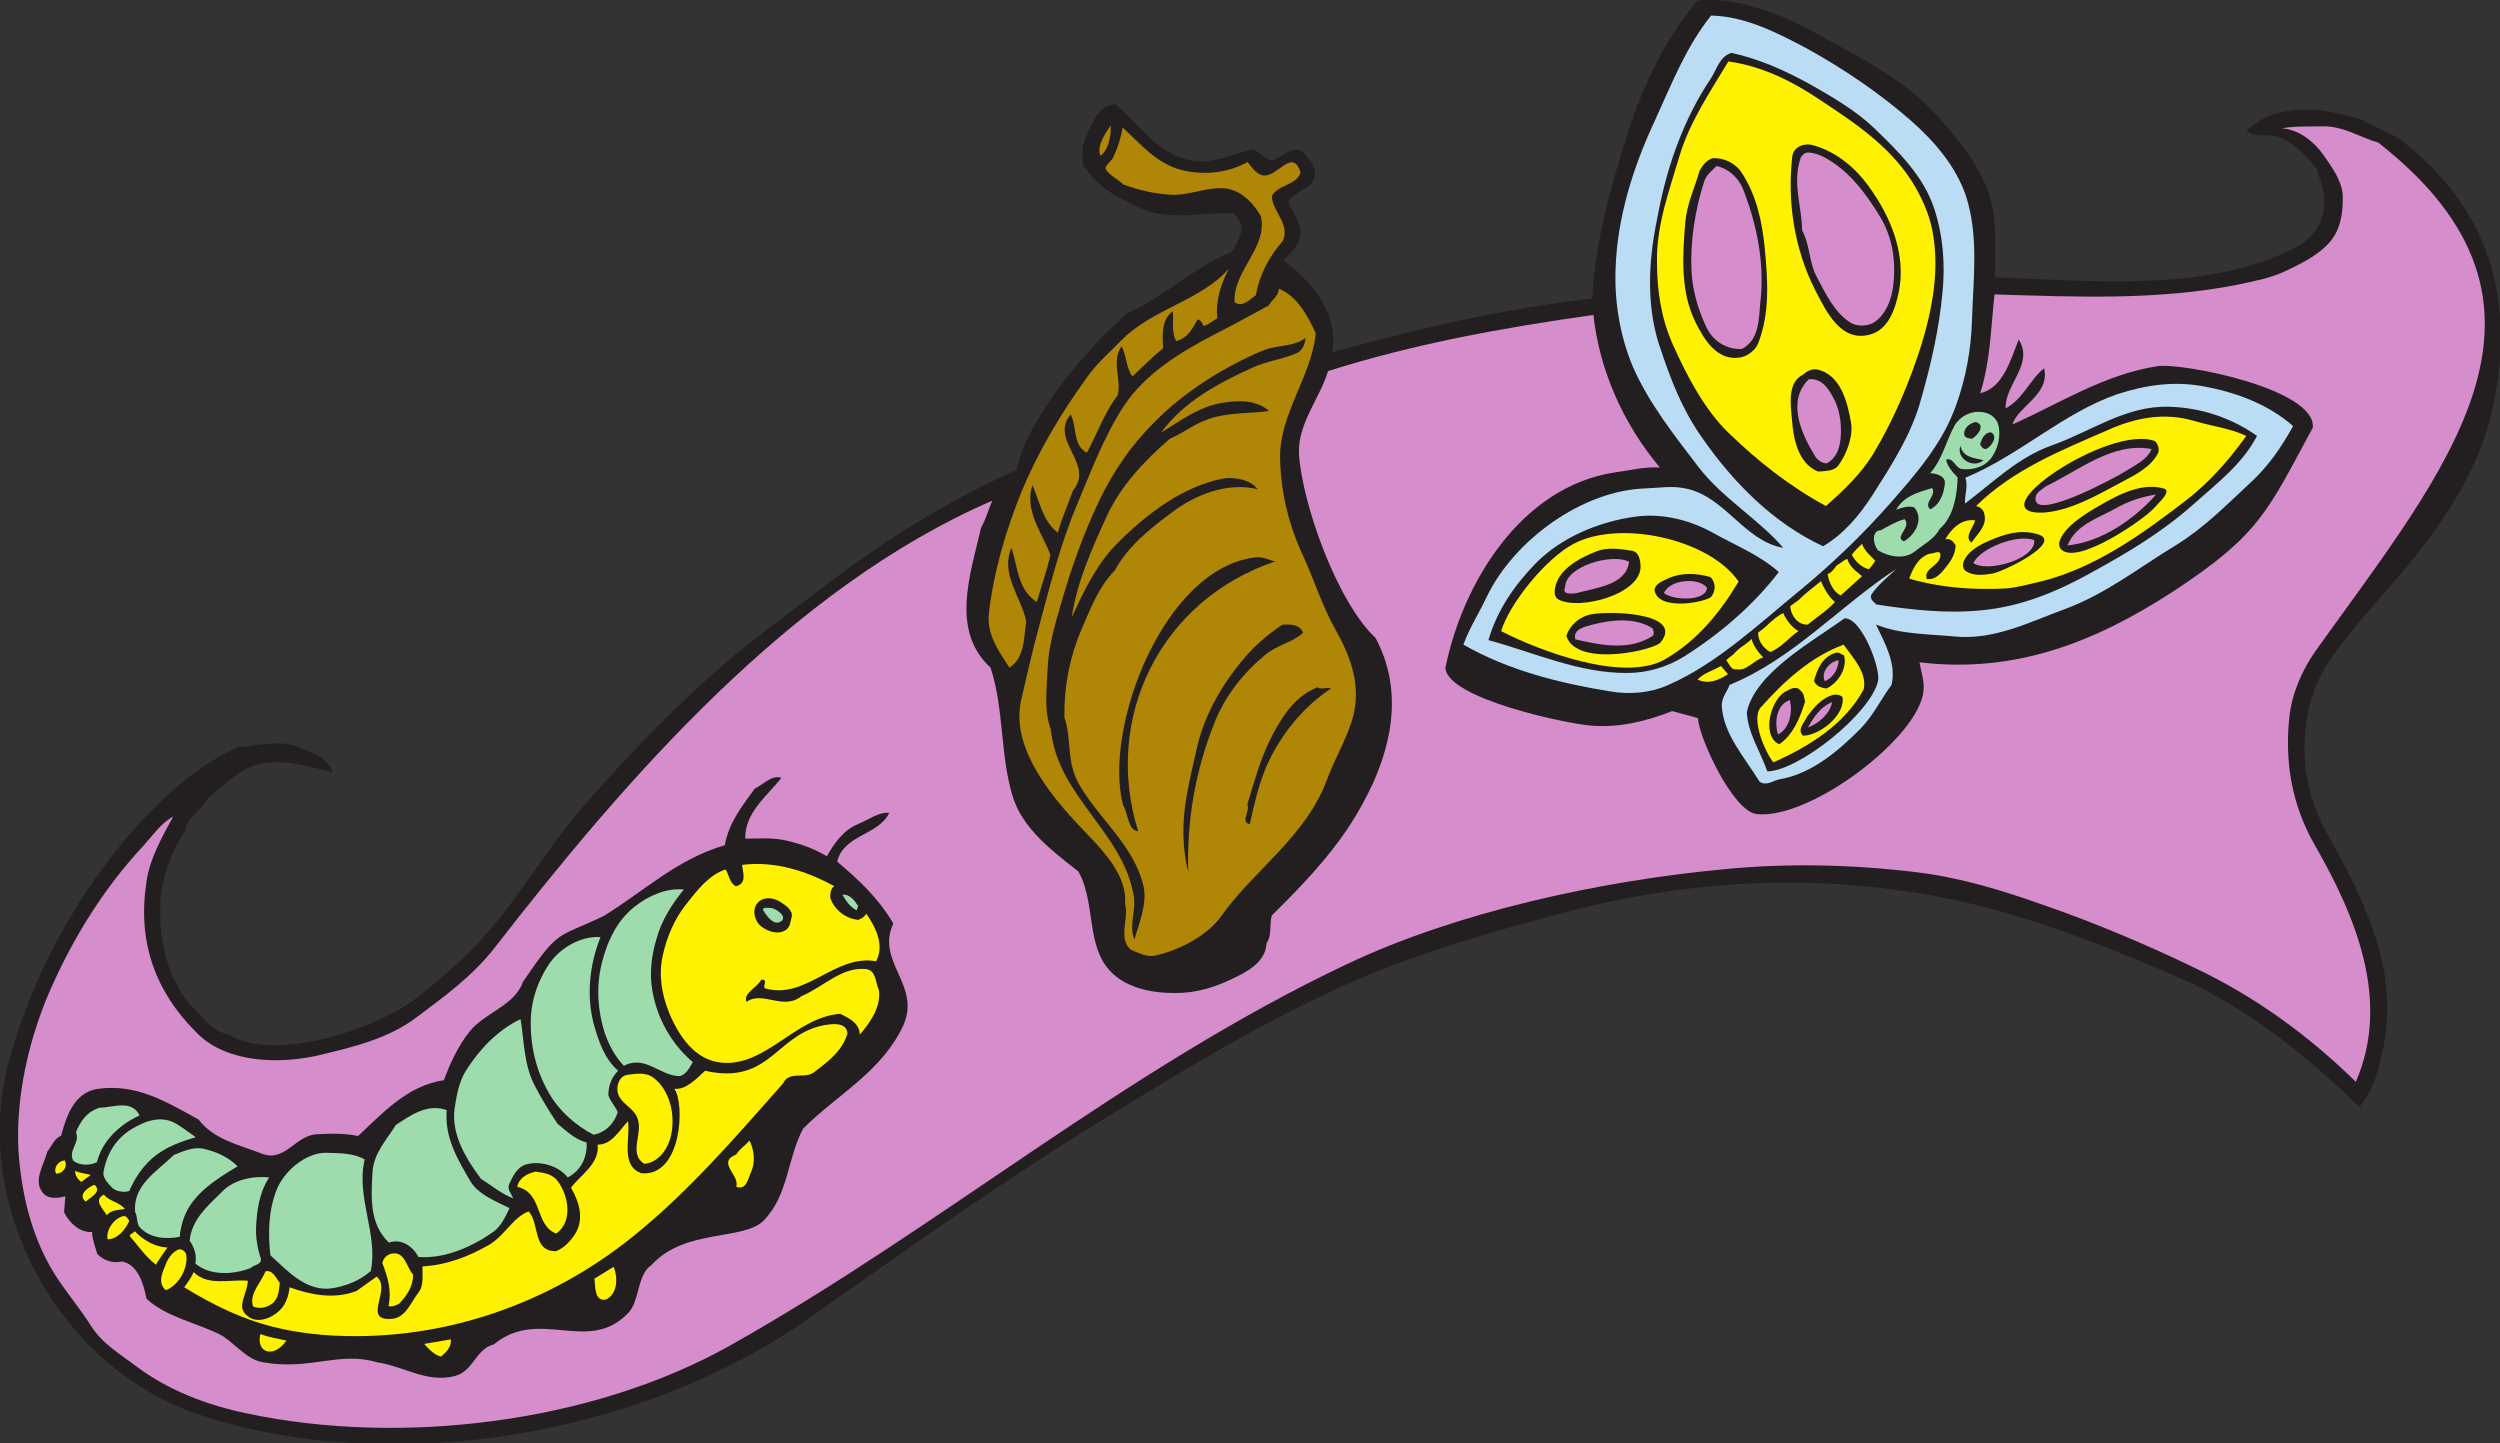 <?xml version="1.0" encoding="UTF-8" standalone="no"?>
<svg
   xmlns:dc="http://purl.org/dc/elements/1.1/"
   xmlns:cc="http://creativecommons.org/ns#"
   xmlns:rdf="http://www.w3.org/1999/02/22-rdf-syntax-ns#"
   xmlns:svg="http://www.w3.org/2000/svg"
   xmlns="http://www.w3.org/2000/svg"
   viewBox="0 0 585.053 337.747"
   height="337.747"
   width="585.053"
   xml:space="preserve"
   id="svg2"
   version="1.1"><rect x="0" y="0" width="585.053" height="337.747" fill="#333333" stroke="none"/><defs
     id="defs6" /><g
     transform="matrix(1.333,0,0,-1.333,0,337.747)"
     id="g10"><g
       transform="scale(0.1)"
       id="g12"><path
         id="path14"
         style="fill:#231f20;fill-opacity:1;fill-rule:evenodd;stroke:none"
         d="m 14.609,666.867 c 39.602,150.469 121.68,300.957 225.364,416.153 50.398,56.15 107.996,107.28 177.84,138.96 34.562,2.15 71.281,13.68 104.398,0.73 23.762,-9.38 53.277,-18.01 61.922,-44.65 -38.16,8.63 -84.961,24.47 -128.883,14.39 -35.277,-7.91 -61.195,-36.72 -88.562,-58.32 -11.516,-20.88 -36,-33.1 -41.754,-58.32 -23.762,-38.14 -41.043,-81.345 -43.204,-125.994 -3.601,-64.804 12.239,-140.39 60.481,-188.632 18,-17.286 32.398,-38.887 58.32,-43.204 81.36,-50.41 257.762,8.633 328.321,61.915 38.16,29.531 74.878,61.21 108,95.761 69.836,73.438 118.796,162.714 184.318,239.044 70.56,81.37 144.72,158.4 223.92,230.4 64.8,58.32 133.2,106.56 204.48,161.28 103.68,79.19 214.56,148.32 334.8,202.32 8.64,36 23.76,66.96 42.48,96.48 41.04,66.23 92.88,125.27 151.2,177.84 65.52,29.52 123.84,84.96 183.6,108 7.92,8.64 10.8,20.16 15.84,30.23 7.2,13.69 -1.44,28.81 -12.24,38.17 -51.84,2.16 -110.88,-14.4 -162.72,8.64 -36,16.56 -72,33.84 -95.76,69.12 -10.8,6.48 -4.32,20.88 -6.48,31.68 1.44,20.16 12.24,38.16 21.6,56.16 6.48,12.96 20.88,26.64 37.44,25.19 38.88,-34.55 75.6,-89.27 133.92,-98.63 36.72,-5.76 69.12,10.8 102.96,19.44 15.12,-1.45 23.76,-18 38.17,-18.73 16.55,5.77 30.95,24.49 50.39,16.57 11.52,-10.8 24.48,-24.48 23.77,-40.32 0,-27.36 -36.01,-28.8 -46.81,-48.24 7.92,-20.16 24.48,-38.89 20.88,-61.2 -2.88,-18.72 -17.28,-29.53 -29.51,-42.48 46.07,-32.4 98.63,-93.6 85.67,-161.28 149.77,41.75 300.96,76.32 456.48,94.32 5.76,106.55 35.28,207.36 68.4,308.16 25.92,77.04 64.8,154.07 116.64,215.28 20.16,1.44 42.48,0.72 62.64,-2.88 49.68,-8.64 97.2,-28.81 141.12,-52.56 76.32,-42.48 156.24,-80.64 216,-146.16 46.8,-51.84 93.6,-109.45 100.8,-180 3.6,-33.84 1.45,-69.12 1.45,-104.41 164.87,-6.47 383.03,-28.07 533.51,55.45 29.52,16.56 46.8,48.24 44.64,84.24 -0.72,17.28 -8.64,32.4 -12.24,48.96 -18,23.76 -36.71,43.2 -62.64,55.44 -21.59,10.07 -42.47,-1.44 -61.92,12.96 55.44,51.84 132.48,40.32 201.6,20.16 23.04,-15.12 52.56,-22.32 74.88,-40.32 128.89,-102.24 183.6,-233.28 167.76,-396 -5.04,-48.24 -15.84,-97.2 -33.12,-141.84 -25.92,-66.24 -63.36,-122.41 -105.12,-177.12 -50.4,-65.52 -109.44,-122.4 -156.95,-190.8 -33.85,-47.52 -47.53,-104.4 -46.81,-162.72 0,-55.45 17.29,-106.56 46.08,-156.95 31.68,-56.17 61.21,-115.218 79.92,-174.964 7.92,-25.918 14.4,-51.137 16.56,-77.773 5.76,-46.075 1.44,-95.762 -11.52,-143.282 -6.48,-25.918 -17.99,-51.836 -34.55,-71.992 -94.33,90.723 -199.45,176.406 -321.85,228.965 -140.4,60.469 -282.24,115.918 -431.28,142.559 -111.61,19.433 -225.36,26.636 -338.4,19.433 -99.35,-6.484 -197.28,-21.601 -292.31,-46.797 -138.25,-36 -277.21,-75.605 -406.81,-134.648 C 2210.61,735.988 2078.85,655.344 1947.09,574.699 1767.09,465.266 1595.01,342.863 1422.93,221.184 1130.61,13.82 689.25,-62.508 350.852,49.816 106.051,130.461 -51.633,414.133 14.609,666.867 v 0" /><path
         id="path16"
         style="fill:#fff200;fill-opacity:1;fill-rule:evenodd;stroke:none"
         d="m 111.813,496.223 1.441,0.722 c 7.195,-12.246 -4.324,-23.769 -14.402,-23.769 -5.762,7.929 2.16,21.601 12.961,23.047 v 0" /><path
         id="path18"
         style="fill:#9edcae;fill-opacity:1;fill-rule:evenodd;stroke:none"
         d="m 175.172,589.094 c 22.316,0 56.16,15.117 69.84,-13.672 -33.84,-15.117 -65.52,-43.926 -74.879,-82.09 -12.242,-5.762 -28.801,-6.465 -41.039,2.168 -10.801,17.285 12.238,32.402 4.312,50.391 7.203,18.73 19.446,36.718 41.766,43.203 v 0" /><path
         id="path20"
         style="fill:#fff200;fill-opacity:1;fill-rule:evenodd;stroke:none"
         d="m 131.973,478.215 c 9.359,-4.317 16.558,-4.317 27.359,-7.188 L 142.77,458.781 c -5.758,3.594 -11.52,12.246 -10.797,19.434 v 0" /><path
         id="path22"
         style="fill:#fff200;fill-opacity:1;fill-rule:evenodd;stroke:none"
         d="m 165.813,453.742 c 14.398,-12.246 -7.922,-22.324 -15.125,-29.531 -15.84,11.523 5.042,25.937 15.125,29.531 v 0" /><path
         id="path24"
         style="fill:#9edcae;fill-opacity:1;fill-rule:evenodd;stroke:none"
         d="m 231.332,551.652 c 23.762,14.414 51.836,24.493 77.762,9.375 12.238,-7.207 23.035,-15.839 34.558,-23.769 -26.64,-7.91 -54.004,-17.285 -77.043,-37.442 -18,-16.562 -30.238,-35.273 -39.597,-56.875 -9.36,-3.593 -25.199,-0.722 -31.68,7.207 -6.48,7.188 -15.121,15.84 -13.684,25.918 5.762,32.383 21.606,58.321 49.684,75.586 v 0" /><path
         id="path26"
         style="fill:#fff200;fill-opacity:1;fill-rule:evenodd;stroke:none"
         d="m 182.371,436.457 c 10.078,-12.246 27.359,-12.949 36.723,-25.195 -10.801,-2.168 -22.321,-0.723 -31.684,-10.801 -5.762,10.078 -24.48,26.641 -5.039,35.996 v 0" /><path
         id="path28"
         style="fill:#fff200;fill-opacity:1;fill-rule:evenodd;stroke:none"
         d="m 214.77,398.293 c 7.203,2.168 8.636,-2.871 12.242,-7.91 -6.481,-15.117 -20.879,-32.403 -38.16,-32.403 -2.879,16.563 10.078,35.274 25.918,40.313 v 0" /><path
         id="path30"
         style="fill:#9edcae;fill-opacity:1;fill-rule:evenodd;stroke:none"
         d="m 305.488,506.301 c 15.121,5.762 33.121,14.394 51.121,10.801 22.321,-5.039 43.2,-13.692 60.481,-30.957 -38.875,-23.047 -81.36,-50.411 -95.039,-92.891 -3.598,-10.078 -5.762,-20.879 -6.481,-30.957 -24.48,-4.317 -51.84,-2.871 -69.84,16.562 -6.484,6.485 -3.601,18.711 -8.64,27.364 -3.598,47.519 38.883,71.269 68.398,100.078 v 0" /><path
         id="path32"
         style="fill:#fff200;fill-opacity:1;fill-rule:evenodd;stroke:none"
         d="m 236.371,372.375 c 15.117,-15.84 36,-28.066 57.598,-28.789 -7.196,-10.078 -14.399,-20.176 -20.16,-30.254 -17.996,13.691 -31.68,33.848 -46.079,50.41 0.723,4.317 7.204,5.039 8.641,8.633 v 0" /><path
         id="path34"
         style="fill:#fff200;fill-opacity:1;fill-rule:evenodd;stroke:none"
         d="m 291.813,316.223 c 4.32,10.078 11.515,20.156 23.035,24.472 5.761,-0.722 11.523,-4.316 12.242,-10.8 2.883,-24.473 -14.399,-53.282 -36,-61.196 -15.84,13.676 -5.039,32.406 0.723,47.524 v 0" /><path
         id="path36"
         style="fill:#9edcae;fill-opacity:1;fill-rule:evenodd;stroke:none"
         d="m 389.008,440.773 c 20.887,22.325 55.441,28.809 83.519,25.918 -17.277,-26.64 -21.593,-56.875 -23.035,-88.554 -0.722,-17.285 2.883,-37.442 8.637,-54.727 0.723,-10.801 -13.68,-10.078 -17.996,-15.84 -30.238,-11.504 -70.563,-14.394 -97.203,7.93 2.883,15.117 -2.16,28.809 -10.078,40.313 4.32,38.164 31.679,60.488 56.156,84.96 v 0" /><path
         id="path38"
         style="fill:#fff200;fill-opacity:1;fill-rule:evenodd;stroke:none"
         d="m 340.051,300.383 c 25.199,-25.195 63.355,-12.246 95.043,-15.117 -0.723,-24.493 -23.043,-46.817 1.433,-63.36 19.446,-14.414 51.125,2.149 62.645,21.602 5.039,8.633 7.918,18.711 9.359,30.234 39.598,-14.394 79.922,-20.879 117.36,-6.484 l 35.281,25.191 c 27.359,-21.597 -26.641,-77.75 25.918,-74.156 25.199,1.445 33.844,28.809 47.519,46.094 10.082,12.949 6.481,30.957 7.204,46.074 41.039,2.148 79.917,16.562 117.359,38.164 26.641,15.84 43.203,49.668 69.121,58.32 19.437,-22.324 6.477,-69.843 47.52,-69.843 13.679,5.039 24.477,16.562 32.397,28.086 18.72,27.343 8.64,58.32 -5.76,83.511 17.28,23.031 50.4,41.762 46.8,75.61 24.48,-0.723 38.16,25.195 53.28,41.035 4.32,-30.957 -13.68,-78.477 23.76,-91.446 71.28,-5.761 76.32,123.125 57.6,148.321 20.88,-2.168 39.6,18.711 54,31.679 118.08,-26.64 124.56,70.567 218.16,81.368 11.52,1.425 30.96,1.425 31.68,-15.84 -8.64,-30.977 -35.28,-50.41 -59.04,-68.399 -16.56,-12.246 -43.2,3.594 -54,-19.453 C 1291.17,537.258 1209.09,441.496 1110.45,362.297 963.57,244.211 779.25,180.148 589.895,188.781 c -33.122,1.446 -67.684,5.762 -99.364,12.949 -61.922,13.692 -116.64,41.055 -167.039,72.012 5.754,8.633 12.238,16.563 16.559,26.641 v 0" /><path
         id="path40"
         style="fill:#fff200;fill-opacity:1;fill-rule:evenodd;stroke:none"
         d="m 466.051,301.824 c 12.957,2.875 18.004,-11.519 25.199,-20.172 -1.441,-12.226 -2.156,-28.789 -13.684,-36.718 -10.078,-7.188 -20.878,-9.36 -33.117,-5.039 -7.922,22.324 14.403,42.48 21.602,61.929 v 0" /><path
         id="path42"
         style="fill:#9edcae;fill-opacity:1;fill-rule:evenodd;stroke:none"
         d="m 572.613,509.895 c 23.035,-0.723 46.078,0 67.68,-11.524 -15.844,-66.23 23.762,-131.035 10.797,-195.84 -19.442,-17.265 -42.481,-25.918 -66.242,-30.234 -46.797,-7.91 -80.637,30.957 -110.157,57.598 -4.32,36.718 -3.601,78.476 10.797,114.492 12.242,32.383 51.121,66.23 87.125,65.508 v 0" /><path
         id="path44"
         style="fill:#fff200;fill-opacity:1;fill-rule:evenodd;stroke:none"
         d="m 458.129,191.652 c 9.359,-5.039 33.844,-8.632 44.641,-11.504 -22.321,-31.699 -52.559,-21.601 -46.082,10.079 l 1.441,1.425 v 0" /><path
         id="path46"
         style="fill:#9edcae;fill-opacity:1;fill-rule:evenodd;stroke:none"
         d="m 695.012,558.859 c 26.636,17.286 55.437,38.164 89.281,25.918 -4.32,-47.519 19.437,-87.109 41.758,-125.273 14.398,-23.77 46.078,-35.293 68.398,-46.797 -7.199,-15.84 -15.84,-33.125 -29.515,-42.48 -37.446,-25.918 -84.961,-46.817 -130.325,-43.204 -9.359,17.989 -29.515,33.125 -51.839,25.196 -35.282,33.847 -30.957,81.367 -28.801,123.847 2.164,33.829 25.203,56.875 41.043,82.793 v 0" /><path
         id="path48"
         style="fill:#fff200;fill-opacity:1;fill-rule:evenodd;stroke:none"
         d="m 687.09,332.785 c 23.762,5.039 25.922,-23.047 38.16,-36.719 0,-21.601 -11.52,-37.441 -24.48,-51.132 -5.758,-2.871 -11.52,-5.762 -18.719,-4.317 5.762,26.641 -0.723,49.688 -10.801,75.606 1.441,7.91 7.203,14.394 15.84,16.562 v 0" /><path
         id="path50"
         style="fill:#9edcae;fill-opacity:1;fill-rule:evenodd;stroke:none"
         d="m 817.41,653.176 c 23.039,36.719 54.719,71.289 96.481,91.445 6.48,-39.609 5.757,-80.644 25.203,-117.363 12.234,-23.75 25.199,-44.649 39.597,-66.231 15.84,-12.968 30.239,-27.363 51.119,-33.125 1.44,-25.195 -9.36,-48.964 -33.122,-61.211 -15.836,20.176 -47.516,29.532 -71.997,23.047 -16.562,-4.316 -24.48,-20.879 -30.961,-35.273 -3.597,-9.375 4.321,-16.563 7.204,-24.492 -20.883,7.929 -37.442,22.324 -56.164,33.847 -26.641,35.274 -52.559,78.477 -46.801,123.125 3.601,23.75 7.922,47.52 19.441,66.231 v 0" /><path
         id="path52"
         style="fill:#fff200;fill-opacity:1;fill-rule:evenodd;stroke:none"
         d="m 791.488,182.297 c 1.442,-13.672 -9.359,-23.75 -17.277,-30.234 -12.961,3.593 -20.883,12.949 -29.52,22.324 l 46.797,7.91 v 0" /><path
         id="path54"
         style="fill:#9edcae;fill-opacity:1;fill-rule:evenodd;stroke:none"
         d="m 962.852,839.66 c 19.437,29.512 56.158,51.113 91.438,48.965 -19.44,-48.242 -25.2,-103.691 -11.52,-154.082 8.64,-29.531 18,-59.043 42.48,-80.645 -11.52,-10.8 -17.28,-26.64 -17.28,-43.203 4.32,-11.523 12.24,-19.433 16.56,-29.511 -6.48,-20.157 -20.88,-35.293 -42.48,-39.61 -31.68,16.563 -60.48,41.758 -78.48,73.438 -23.039,40.332 -33.121,84.238 -31.679,131.054 1.437,35.274 13.679,66.954 30.961,93.594 v 0" /><path
         id="path56"
         style="fill:#fff200;fill-opacity:1;fill-rule:evenodd;stroke:none"
         d="m 940.531,476.77 c 15.84,-2.149 30.239,-4.321 39.602,-17.989 17.996,-25.195 25.917,-69.843 -3.602,-90.722 -38.164,14.39 -23.039,71.992 -68.402,82.089 2.883,15.84 18.004,23.75 32.402,26.622 v 0" /><path
         id="path58"
         style="fill:#9edcae;fill-opacity:1;fill-rule:evenodd;stroke:none"
         d="m 1056.45,842.531 c 10.08,40.332 27.36,75.606 57.6,99.375 24.48,19.434 55.44,33.106 86.4,30.235 -20.88,-25.918 -39.6,-54.727 -48.24,-87.832 -6.48,-21.602 -10.08,-44.649 -9.36,-66.973 2.88,-56.875 30.24,-111.602 73.44,-148.32 -5.76,-9.356 -10.8,-20.879 -22.32,-24.473 -34.56,-0.723 -61.2,38.164 -98.64,17.988 -15.84,16.563 -26.64,37.442 -33.84,58.321 -12.24,38.886 -15.12,80.644 -5.04,121.679 v 0" /><path
         id="path60"
         style="fill:#fff200;fill-opacity:1;fill-rule:evenodd;stroke:none"
         d="m 1101.09,646.691 c 15.12,2.168 33.12,5.039 46.08,-5.039 28.08,-20.879 38.16,-63.359 31.68,-97.187 -4.32,-25.215 -20.88,-51.133 -47.52,-54.004 -30.24,18.711 0.72,56.152 -13.68,83.516 -8.64,18.007 -34.56,25.195 -33.84,48.964 0.72,11.524 6.48,22.325 17.28,23.75 v 0" /><path
         id="path62"
         style="fill:#fff200;fill-opacity:1;fill-rule:evenodd;stroke:none"
         d="m 1077.33,309.738 c 7.2,-17.289 7.92,-47.519 -13.68,-57.597 -20.88,-3.594 -18,23.75 -20.16,36.718 l 33.84,20.879 v 0" /><path
         id="path64"
         style="fill:#9edcae;fill-opacity:1;fill-rule:evenodd;stroke:none"
         d="m 1353.09,939.738 c 9.36,-0.722 29.52,-15.117 18.72,-23.047 -12.24,-9.355 -24.48,7.207 -30.96,17.286 -5.04,7.929 7.2,5.761 12.24,5.761 v 0" /><path
         id="path66"
         style="fill:#fff200;fill-opacity:1;fill-rule:evenodd;stroke:none"
         d="m 1315.65,531.496 c 8.64,-16.562 10.8,-38.164 2.88,-55.43 -5.04,-10.8 -7.92,-32.402 -25.92,-25.918 6.48,21.582 -35.28,42.461 0,56.875 6.48,10.801 15.84,15.118 23.04,24.473 v 0" /><path
         id="path68"
         style="fill:#9edcae;fill-opacity:1;fill-rule:evenodd;stroke:none"
         d="m 1504.29,946.223 c 4.32,-2.168 0,-7.207 0,-10.801 -10.8,5.039 -18.72,15.84 -25.2,27.363 10.08,2.149 20.16,-7.93 25.2,-16.562 v 0" /><path
         id="path70"
         style="fill:#af8605;fill-opacity:1;fill-rule:evenodd;stroke:none"
         d="m 1793.73,1671.25 c 29.52,71.29 69.84,138.25 115.2,200.89 16.56,23.76 38.16,41.76 59.04,63.36 53.28,55.44 141.12,70.55 189.36,126.72 -13.68,-27.36 -23.76,-56.17 -20.16,-87.12 -8.64,-5.04 -15.12,-11.52 -24.48,-13.69 -2.16,5.04 -3.6,10.09 -10.08,11.52 -10.08,-16.55 -15.12,-30.95 -37.44,-38.15 -10.08,16.56 -3.6,41.76 -6.48,52.56 -20.16,-15.12 -18,-43.2 -16.56,-64.8 -19.44,-15.84 -36,-32.4 -54,-49.68 -12.24,15.84 -10.08,39.6 -19.44,52.55 -18,-27.35 0.72,-58.32 -6.48,-85.67 -23.04,-30.24 -36,-66.96 -54,-100.8 -25.92,12.95 -17.28,48.95 -28.8,66.96 -37.44,-45.36 43.2,-87.13 4.32,-133.2 -8.64,-24.48 -19.44,-48.24 -26.64,-74.16 -27.36,20.88 -32.4,57.6 -44.64,83.51 -14.4,-44.63 16.56,-82.79 31.68,-122.39 -6.48,-30.24 -15.84,-53.28 -23.76,-82.8 -33.84,20.88 -33.84,63.35 -44.64,95.03 -20.16,-46.07 17.28,-86.39 25.92,-128.87 -4.32,-28.08 -2.16,-64.08 -29.52,-81.36 -18,28.08 -40.32,57.6 -36,95.76 8.64,73.44 29.52,144.72 57.6,213.83 v 0" /><path
         id="path72"
         style="fill:#af8605;fill-opacity:1;fill-rule:evenodd;stroke:none"
         d="m 1949.97,2313.5 c 0.72,-17.29 -2.88,-41.76 -18,-53.29 -7.2,17.29 7.92,38.17 18,53.29 v 0" /><path
         id="path74"
         style="fill:#af8605;fill-opacity:1;fill-rule:evenodd;stroke:none"
         d="m 1954.29,2257.34 c 7.92,16.56 13.68,34.56 16.56,52.56 31.68,-28.8 59.04,-63.36 104.4,-74.88 38.88,-9.36 80.64,-5.04 115.2,14.4 6.48,-8.64 12.96,-18.01 22.32,-22.33 27.36,-11.52 55.44,51.13 70.56,3.61 -7.2,-22.32 -39.6,-20.88 -50.4,-41.04 0,-26.64 32.4,-48.96 19.45,-78.48 -24.49,-28.08 -41.77,-60.48 -47.53,-95.77 -10.8,-7.19 -23.76,-22.31 -37.44,-12.23 -2.88,56.16 59.05,95.76 46.07,151.2 -16.55,28.08 -40.31,50.4 -73.43,48.96 -28.08,-0.72 -56.16,-12.96 -83.52,-11.52 -28.8,1.44 -56.88,7.92 -84.24,18 -10.08,10.08 -23.76,14.4 -31.68,28.07 2.16,8.65 10.08,12.25 13.68,19.45 v 0" /><path
         id="path76"
         style="fill:#d58dcc;fill-opacity:1;fill-rule:evenodd;stroke:none"
         d="m 2747.73,1502.78 c 0,36.72 82.8,60.48 112.32,44.64 -5.04,-41.04 -58.32,-45.37 -91.44,-54.72 -7.92,-1.45 -27.36,-3.6 -20.88,10.08 v 0" /><path
         id="path78"
         style="fill:#d58dcc;fill-opacity:1;fill-rule:evenodd;stroke:none"
         d="m 2795.97,1437.25 c 34.56,8.65 73.44,12.96 105.12,-6.47 2.16,-3.6 3.6,-10.8 0,-13.69 -40.32,-25.91 -89.28,-16.55 -135.36,-5.75 -5.04,18 17.28,22.32 30.24,25.91 v 0" /><path
         id="path80"
         style="fill:#d58dcc;fill-opacity:1;fill-rule:evenodd;stroke:none"
         d="m 2991.81,2214.86 c 3.6,12.23 14.4,19.44 21.6,27.36 20.88,-4.33 37.44,-19.44 46.08,-38.88 25.2,-64.08 38.88,-132.48 30.96,-200.16 -2.88,-28.8 -1.43,-66.24 -32.4,-82.08 -26.64,-1.44 -51.12,13.68 -62.64,38.88 -15.12,32.4 -24.48,65.52 -25.92,100.08 -2.15,51.12 6.48,105.84 22.32,154.8 v 0" /><path
         id="path82"
         style="fill:#d58dcc;fill-opacity:1;fill-rule:evenodd;stroke:none"
         d="m 2961.57,1513.58 c 12.24,0.72 27.37,-2.17 35.28,-11.53 -1.44,-25.19 -61.2,-22.31 -75.6,-9.35 7.2,15.12 25.92,20.16 40.32,20.88 v 0" /><path
         id="path84"
         style="fill:#d58dcc;fill-opacity:1;fill-rule:evenodd;stroke:none"
         d="m 3173.98,2265.98 c 15.11,-0.72 28.07,-7.21 40.31,-15.12 36,-23.04 61.92,-57.6 85.68,-96.48 23.04,-37.44 28.8,-79.92 23.76,-122.4 -2.88,-23.04 -11.52,-46.8 -29.52,-61.2 -12.96,-10.8 -34.56,-11.52 -47.52,-2.16 -25.92,17.28 -41.04,48.24 -56.16,77.04 -15.12,26.63 -12.24,56.88 -26.64,83.52 -0.71,43.2 -18,84.24 -2.16,128.88 2.88,3.6 6.48,7.92 12.25,7.92 v 0" /><path
         id="path86"
         style="fill:#fff200;fill-opacity:1;fill-rule:evenodd;stroke:none"
         d="m 3021.33,1364.54 12.24,-14.4 c -15.12,-10.08 -34.55,-18.72 -53.28,-9.36 10.8,11.52 27.35,15.84 41.04,23.76 v 0" /><path
         id="path88"
         style="fill:#fff200;fill-opacity:1;fill-rule:evenodd;stroke:none"
         d="m 3043.65,1385.41 c 9.36,11.53 21.6,16.57 31.68,26.64 1.44,-10.07 11.52,-23.75 20.16,-32.39 -17.28,-5.76 -29.52,-24.48 -46.8,-20.89 -9.37,-2.15 -12.96,9.37 -18,15.85 2.88,3.6 8.63,7.2 12.96,10.79 v 0" /><path
         id="path90"
         style="fill:#d58dcc;fill-opacity:1;fill-rule:evenodd;stroke:none"
         d="m 3175.41,1867.82 c 24.48,2.88 37.44,-20.16 46.8,-39.6 8.64,-19.45 10.8,-42.48 9.36,-61.92 -1.44,-18.72 -7.19,-36.73 -24.48,-46.09 -7.2,0 -15.12,5.05 -19.45,10.81 -24.46,39.6 -51.83,97.92 -12.23,136.8 v 0" /><path
         id="path92"
         style="fill:#fff200;fill-opacity:1;fill-rule:evenodd;stroke:none"
         d="m 3086.85,1423.58 c 15.84,10.08 26.63,25.92 43.92,33.84 5.04,-12.24 15.12,-25.2 26.64,-31.68 -16.56,-10.8 -29.52,-28.8 -49.68,-36.72 -11.52,6.48 -22.32,20.16 -20.88,34.56 v 0" /><path
         id="path94"
         style="fill:#fff200;fill-opacity:1;fill-rule:evenodd;stroke:none"
         d="m 3158.85,1481.18 c 10.09,10.8 25.2,21.6 38.16,32.4 4.32,-11.53 13.68,-28.08 24.49,-36.72 -15.13,-16.56 -31.69,-25.92 -47.52,-39.61 -17.29,-1.43 -30.25,15.85 -30.97,32.41 l 15.84,11.52 v 0" /><path
         id="path96"
         style="fill:#d58dcc;fill-opacity:1;fill-rule:evenodd;stroke:none"
         d="m 3142.3,1304.78 c 5.04,-21.6 0,-49.69 -20.89,-60.47 -6.48,21.59 -2.87,52.55 20.89,60.47 v 0" /><path
         id="path98"
         style="fill:#fff200;fill-opacity:1;fill-rule:evenodd;stroke:none"
         d="m 3224.38,1540.94 c 6.47,3.6 12.96,10.08 18.71,11.52 4.32,-14.4 15.85,-21.6 25.93,-30.24 -12.25,-11.52 -25.21,-22.32 -37.45,-33.84 -12.96,5.76 -20.88,23.76 -23.03,37.44 7.19,2.88 11.51,9.36 15.84,15.12 v 0" /><path
         id="path100"
         style="fill:#d58dcc;fill-opacity:1;fill-rule:evenodd;stroke:none"
         d="m 3216.46,1301.18 c -3.61,-20.16 -23.05,-37.45 -42.48,-44.64 10.07,18 21.59,36 42.48,44.64 v 0" /><path
         id="path102"
         style="fill:#d58dcc;fill-opacity:1;fill-rule:evenodd;stroke:none"
         d="m 3227.97,1374.62 c -0.72,-15.12 -9.36,-30.96 -24.49,-36.73 -7.19,15.13 7.93,34.57 24.49,36.73 v 0" /><path
         id="path104"
         style="fill:#fff200;fill-opacity:1;fill-rule:evenodd;stroke:none"
         d="m 3269.02,1579.1 c 3.59,-11.52 15.11,-21.6 23.03,-29.53 -2.16,-5.75 -7.19,-10.07 -10.8,-15.11 -13.68,2.88 -23.76,13.68 -30.24,25.2 5.04,7.2 11.52,12.96 18.01,19.44 v 0" /><path
         id="path106"
         style="fill:#d58dcc;fill-opacity:1;fill-rule:evenodd;stroke:none"
         d="m 3571.41,1585.57 c 2.88,-33.83 -82.8,-57.59 -107.28,-40.31 14.41,27.36 77.76,51.12 107.28,40.31 v 0" /><path
         id="path108"
         style="fill:#d58dcc;fill-opacity:1;fill-rule:evenodd;stroke:none"
         d="m 3591.57,1679.9 c 58.32,28.08 118.08,78.48 185.77,65.51 -7.93,-19.43 -30.25,-28.79 -46.81,-39.59 -12.24,-7.93 -158.4,-87.84 -156.96,-47.52 0,11.52 10.81,15.12 18,21.6 v 0" /><path
         id="path110"
         style="fill:#d58dcc;fill-opacity:1;fill-rule:evenodd;stroke:none"
         d="m 3712.53,1640.3 c 22.33,12.96 47.52,21.59 72.72,25.2 -40.32,-45.36 -97.2,-83.52 -155.52,-89.29 13.68,35.29 52.57,47.52 82.8,64.09 v 0" /><path
         id="path112"
         style="fill:#fff200;fill-opacity:1;fill-rule:evenodd;stroke:none"
         d="m 1204.05,945.5 c 18.72,23.75 39.6,51.836 69.84,61.91 5.76,-8.629 6.48,-23.746 18,-29.508 20.16,4.317 12.24,24.478 10.8,37.438 56.88,7.19 112.32,-10.07 162,-37.438 -6.48,-3.593 -7.2,-13.691 -7.2,-20.156 7.2,-21.601 28.08,-37.441 49.68,-38.887 5.76,2.871 10.8,5.039 13.68,10.801 16.56,-23.769 32.4,-55.449 17.28,-83.515 -72.72,12.949 -123.12,-68.399 -195.12,-47.52 -5.04,3.594 6.48,16.563 -6.48,15.117 -7.92,-14.394 -32.4,-23.769 -25.92,-38.887 28.08,20.157 64.8,-15.839 96.48,10.079 38.16,15.839 70.56,51.836 113.04,47.515 18.72,-2.144 16.56,-24.469 23.04,-37.437 3.6,-30.235 -16.56,-57.598 -33.84,-77.754 0,20.156 -19.44,29.512 -34.56,36.719 -79.2,-6.485 -131.04,-94.317 -209.52,-85.684 -45.36,5.039 -73.44,46.094 -90.72,87.852 -12.96,32.402 -18.72,66.23 -10.8,100.8 6.48,30.957 20.88,64.082 40.32,88.555 z m 129.6,6.484 c 10.8,7.911 25.92,5.039 36,-1.445 9.36,-5.762 23.04,-15.117 20.16,-26.641 -2.16,-7.91 -2.16,-15.839 -8.64,-21.601 -13.68,-10.801 -31.68,-4.317 -43.92,4.316 -12.96,9.375 -19.44,33.125 -3.6,45.371 v 0" /><path
         id="path114"
         style="fill:#d58dcc;fill-opacity:1;fill-rule:evenodd;stroke:none"
         d="m 95.973,813.02 c 39.597,85.679 90,164.882 154.078,234 17.277,18.71 31.679,41.04 54.004,53.28 -19.446,-35.99 -41.043,-73.43 -46.805,-113.765 -16.562,-106.562 15.121,-194.394 90,-267.836 52.559,-51.832 145.441,-53.277 213.121,-37.437 59.762,14.394 120.957,28.789 170.641,66.23 48.961,36.719 97.918,72.012 136.801,121.68 230.397,296.638 519.837,632.168 874.077,785.528 -6.48,-15.84 -11.52,-33.12 -19.44,-47.52 -20.16,-84.96 -53.28,-181.44 16.56,-245.52 23.76,-72.72 16.56,-150.48 38.16,-223.91 17.28,-58.32 68.4,-96.49 115.92,-133.93 36,-63.359 5.76,-152.636 81.36,-194.394 30.96,-16.563 65.52,-20.176 100.08,-18.731 30.24,1.446 60.48,10.801 88.56,24.493 24.48,11.503 59.04,28.789 60.48,62.636 10.08,14.395 4.32,33.106 9.36,48.946 48.96,48.242 95.76,96.48 134.64,154.8 64.08,97.93 107.29,219.61 47.52,331.93 -68.4,64.08 -129.6,237.6 -134.64,324 -2.16,52.56 36.01,95.76 51.12,144.72 151.91,48.23 308.16,76.32 465.84,98.64 10.08,-94.32 51.13,-190.08 116.64,-267.84 -27.36,1.44 -52.55,-5.04 -79.19,-8.64 -164.89,-25.2 -267.13,-194.4 -297.37,-343.44 4.32,-54 211.68,-97.21 252.72,-100.8 49.68,-5.05 100.08,7.2 145.44,25.2 l 45.36,-12.24 c 0.72,-32.4 61.2,-164.16 102.97,-168.48 93.59,-10.8 287.27,136.08 293.03,217.43 1.44,17.29 -4.32,32.41 -7.2,48.97 166.32,-20.16 307.44,34.55 445.68,124.55 152.65,100.09 165.6,141.13 244.8,287.29 7.2,67.68 -228.24,114.48 -272.88,108 -92.88,-14.41 -170.64,-64.81 -254.16,-102.24 8.64,31.68 66.24,51.83 55.44,98.63 -25.21,-20.16 -36.72,-53.99 -67.68,-70.55 -1.44,42.48 50.4,77.76 23.04,120.96 -14.4,-36 -27.36,-84.96 -67.68,-94.32 18.01,55.43 18.72,115.2 25.2,173.52 142.56,-4.32 287.28,-10.81 427.68,17.28 26.64,5.76 54.73,10.8 79.92,22.31 34.56,15.84 78.47,37.45 93.6,72.01 8.64,18.72 10.8,41.75 10.08,62.64 -1.44,25.92 -19.44,49.68 -33.83,70.56 -16.57,23.75 -43.21,44.63 -72.73,46.8 22.32,4.32 48.24,2.88 72.73,3.59 35.99,0 64.08,-19.43 96.47,-28.79 366.48,-287.28 119.52,-570.97 -110.16,-892.08 -23.76,-33.84 -41.76,-74.88 -46.08,-115.92 -8.64,-79.19 4.32,-154.8 44.64,-225.37 71.28,-123.824 133.92,-272.867 72,-415.425 -83.51,82.07 -177.12,149.746 -281.51,199.433 -86.41,41.758 -174.97,79.2 -266.41,110.879 -72.72,25.918 -146.16,48.243 -222.48,57.603 -112.31,13.69 -228.24,16.56 -342.01,5.03 C 2810.37,987.258 2559.81,933.254 2366.13,841.824 1973.73,656.066 1653.33,380.305 1280.37,170.773 1038.45,35.422 705.094,-4.91 435.094,51.984 361.648,67.102 293.969,93.742 238.531,135.5 c -28.082,21.602 -59.039,38.887 -79.199,71.27 -20.16,31.679 -43.199,58.32 -63.359,90 C 57.812,358.699 41.25,424.934 34.055,492.609 23.254,598.449 50.609,716.535 95.973,813.02 Z M 107.488,540.148 c 9.364,35.997 23.762,76.309 64.801,82.071 67.684,9.355 120.238,-23.047 176.402,-54.004 26.641,-35.274 71.997,-44.629 110.879,-59.766 40.325,-15.84 58.321,30.977 95.039,33.848 24.485,1.445 48.243,2.168 74.161,-2.871 40.324,37.441 85.679,88.554 150.48,97.91 11.52,30.957 25.199,60.488 45.359,85.684 26.641,33.125 79.2,45.351 93.606,87.128 64.074,94.317 58.316,75.586 141.115,115.196 69.84,42.48 128.88,100.076 213.12,124.546 7.2,40.34 30.96,69.13 52.56,99.36 14.4,6.48 30.24,25.21 46.8,18.73 -25.92,-32.41 -64.8,-61.91 -63.36,-106.56 23.04,0 46.8,2.17 69.84,-2.87 26.64,-5.76 51.84,-15.14 73.44,-28.09 12.96,23.05 28.8,46.08 55.44,56.88 18,7.2 34.56,20.87 54,19.43 -18.72,-39.59 -79.92,-38.14 -91.44,-85.66 36.72,-30.962 72,-63.364 98.64,-108.735 -31.68,-66.953 49.68,-107.988 17.28,-179.277 -38.16,-81.368 -115.92,-120.957 -175.68,-180.723 -28.08,-52.559 -25.2,-115.918 -69.12,-161.27 -35.28,-36.015 -138.96,-13.691 -197.28,-78.496 -25.2,-16.543 -20.16,-61.191 -39.6,-82.793 -70.56,-75.605 -156.24,10.079 -236.88,-56.152 -33.836,-9.355 -35.277,-48.242 -70.559,-56.172 -47.523,-11.504 -89.281,18.008 -133.918,24.492 -67.679,20.157 -117.363,-14.414 -200.164,0 -31.679,5.039 -51.84,36.715 -77.758,49.668 -43.203,20.879 -92.878,30.254 -127.441,61.934 -5.039,25.918 -15.121,60.469 -43.195,65.508 -15.84,-3.594 -31.684,1.445 -43.203,12.969 -3.602,12.949 -8.641,25.195 -9.364,38.867 -21.593,-1.426 -39.597,15.84 -48.961,34.57 0.727,9.355 1.442,18.711 2.164,28.086 -13.679,-3.613 -30.96,-5.762 -40.32,7.187 -16.559,21.602 3.598,48.965 8.641,71.29 7.922,9.355 11.52,22.324 24.476,28.085 v 0" /><path
         id="path116"
         style="fill:#af8605;fill-opacity:1;fill-rule:evenodd;stroke:none"
         d="m 1824.69,1435.82 c 18.72,69.84 36.72,141.12 64.8,208.8 25.2,59.76 48.24,122.4 83.52,176.4 38.16,57.6 100.08,95.03 162.72,127.44 30.96,15.84 59.76,31.68 91.44,48.96 5.76,10.08 17.28,15.84 18,29.52 31.68,-12.96 50.4,-46.8 64.8,-78.48 -7.92,-77.05 -64.8,-142.56 -62.63,-221.04 1.43,-58.32 15.11,-115.2 39.59,-167.76 20.88,-45.36 33.84,-89.28 58.32,-132.48 27.36,-48.96 46.08,-100.8 28.08,-159.12 -11.52,-36 -30.95,-68.4 -43.92,-103.67 -36.72,-99.38 -129.6,-159.85 -184.32,-237.62 -25.2,-35.997 -74.88,-61.196 -116.64,-70.547 -14.4,-3.614 -30.24,5.039 -43.2,10.078 -23.04,20.156 -2.88,54.726 -10.08,80.644 3.6,43.907 -29.52,82.795 -56.88,112.305 -36,37.44 -69.12,72.01 -96.48,117.36 -23.04,38.89 -39.6,82.82 -28.8,129.6 10.08,43.21 20.16,87.85 31.68,129.61 z m 405.36,-200.16 c 18.72,36.72 41.04,74.88 82.8,91.43 8.65,-5.04 17.28,1.45 23.76,-2.15 -44.64,-29.53 -79.92,-71.28 -104.4,-118.07 -19.44,-36.72 -28.8,-77.78 -38.16,-120.26 -17.28,4.32 1.44,23.77 -4.32,34.57 11.52,37.45 22.32,78.48 40.32,114.48 z m -367.92,236.16 c 18,62.64 38.88,122.4 67.68,182.88 24.48,51.12 56.88,98.64 97.2,138.23 52.56,53.28 119.52,95.05 187.92,124.57 26.64,11.52 56.16,6.48 77.04,23.04 -0.72,-10.8 -5.04,-20.88 -13.68,-25.93 -25.19,-11.51 -53.28,-14.4 -78.48,-25.91 -60.48,-27.36 -121.68,-59.76 -161.28,-114.48 34.56,21.6 69.12,46.8 108.72,52.56 27.36,4.32 58.32,5.04 80.64,-14.4 -26.64,-5.04 -74.16,-1.44 -110.16,-15.84 -23.76,-8.65 -40.32,-23.04 -64.08,-33.12 -43.92,-38.16 -84.24,-80.64 -109.44,-133.21 -26.64,-58.32 -53.28,-117.35 -62.64,-180 21.6,46.09 43.2,92.89 80.64,130.33 51.12,51.12 114.48,99.36 185.04,113.04 20.88,3.6 49.68,-2.88 60.48,-18.72 -52.56,12.96 -109.44,-9.36 -151.92,-41.76 -37.44,-28.08 -76.32,-59.04 -98.64,-100.81 -28.08,-28.07 -42.48,-66.95 -58.32,-102.95 -20.88,-48.96 -30.96,-100.8 -30.24,-154.8 13.68,-39.61 2.16,-79.92 28.08,-121.68 36,-59.76 95.04,-105.84 110.88,-174.958 7.2,-31.679 -9.36,-68.398 -15.84,-93.593 -10.8,25.195 3.6,50.39 -1.44,77.031 -18.72,111.6 -133.92,174.96 -145.44,291.6 -12.24,33.11 -7.2,69.84 -5.76,105.12 1.44,39.6 12.24,76.32 23.04,113.76 z m 343.44,83.52 c 11.52,1.44 22.32,-5.04 33.12,-7.2 -203.04,-68.4 -302.4,-276.48 -240.48,-473.75 -18,0.7 -17.28,30.95 -26.64,46.07 -35.28,136.08 72.72,418.31 234,434.88 z m -103.68,-331.93 c 14.4,61.21 48.96,117.37 90,163.45 17.28,18.71 38.16,36 59.76,50.39 13.68,0 29.52,1.45 35.99,-14.39 -17.27,-16.56 -43.91,-20.88 -64.79,-37.45 -38.88,-31.68 -71.28,-71.99 -90,-118.79 -33.84,-83.52 -49.68,-173.52 -46.8,-263.52 -10.8,41.76 -10.8,89.28 -2.88,132.47 5.04,28.82 12.24,59.77 18.72,87.84 v 0" /><path
         id="path118"
         style="fill:#fff200;fill-opacity:1;fill-rule:evenodd;stroke:none"
         d="m 2948.61,2260.21 c 18,59.77 53.28,111.61 85.68,165.61 59.04,-7.93 113.76,-35.28 163.44,-69.12 61.92,-41.04 126,-83.52 165.6,-152.64 12.96,-23.04 23.76,-48.24 28.8,-73.44 13.68,-68.4 0.72,-137.52 -18.72,-201.6 -21.6,-68.4 -49.68,-133.92 -85.68,-193.68 -21.6,-34.56 -51.12,-62.64 -82.08,-90 -62.64,33.84 -119.52,78.48 -170.64,128.16 -41.76,39.6 -74.16,101.52 -97.92,154.8 -20.88,46.08 -28.07,96.48 -28.07,144.72 -1.45,64.8 21.59,126 39.59,187.19 z m 217.44,-383.76 c 6.48,5.77 14.4,10.09 23.76,8.65 42.49,-8.65 54,-59.76 59.76,-92.88 4.32,-23.76 -7.19,-54.72 -21.6,-74.88 -7.92,-11.52 -23.76,-10.09 -36,-11.52 -36,14.39 -43.92,59.75 -46.08,92.16 -2.16,25.2 -8.64,64.8 20.16,78.47 z m -182.16,357.85 c 5.05,8.63 11.52,17.99 22.32,21.6 20.16,1.44 41.04,-8.65 51.84,-25.92 25.93,-39.6 36,-87.12 40.32,-133.93 5.04,-54 9.36,-112.32 -12.24,-166.31 -5.04,-11.52 -19.44,-22.32 -32.4,-23.76 -39.6,-5.77 -61.92,31.68 -77.04,61.91 -26.64,54 -23.04,115.21 -18,175.69 2.88,32.4 16.56,60.48 25.2,90.72 z m 162.72,25.2 c 2.16,16.55 20.88,23.76 36,19.44 46.8,-12.96 82.8,-46.8 108.72,-87.84 32.4,-48.96 54,-109.44 42.48,-168.48 -6.47,-32.41 -18.72,-67.68 -51.12,-76.32 -51.12,-13.68 -76.32,40.32 -95.76,77.76 -36.72,71.99 -49.68,155.51 -40.32,235.44 v 0" /><path
         id="path120"
         style="fill:#fff200;fill-opacity:1;fill-rule:evenodd;stroke:none"
         d="m 2762.85,1579.1 c 79.92,42.48 236.88,9.36 289.45,-66.24 -31.69,-53.29 -72.01,-103.68 -129.61,-136.81 -72.72,-41.03 -220.31,15.13 -287.28,49.69 15.12,49.67 79.2,128.16 127.44,153.36 z m 24.49,-125.28 c 26.64,8.64 169.91,6.48 128.87,-46.8 -6.48,-13.68 -147.6,-46.81 -166.32,10.07 5.04,17.29 20.16,30.97 37.45,36.73 z m 140.39,64.07 c 23.04,10.81 49.68,10.09 74.88,2.89 9.36,-8.64 10.08,-23.76 2.16,-33.84 -4.32,-9.36 -94.32,-28.08 -100.08,10.8 0.72,10.8 13.68,15.84 23.04,20.15 z m -126,47.52 c 19.44,7.93 41.75,5.04 63.36,1.45 12.25,-2.16 14.4,-15.84 15.12,-26.65 1.44,-50.39 -108.71,-78.47 -144,-59.03 -12.23,6.48 -5.76,28.08 1.43,39.6 14.41,22.32 41.05,35.27 64.09,44.63 v 0" /><path
         id="path122"
         style="fill:#badcf4;fill-opacity:1;fill-rule:evenodd;stroke:none"
         d="m 2610.21,1486.21 c 47.52,98.65 167.04,186.49 278.64,190.09 23.04,0.72 46.08,5.04 69.84,0 69.85,-13.68 102.96,-92.16 172.08,-104.41 -42.48,49.69 -105.84,86.41 -148.32,141.13 -43.2,56.88 -87.12,111.59 -115.92,177.12 -22.32,53.28 -32.4,113.04 -30.24,171.36 2.88,90 30.24,177.12 68.4,259.2 29.52,64.08 54.72,130.32 99.36,185.75 59.76,-1.43 114.49,-29.51 166.32,-56.88 65.52,-35.99 128.17,-78.47 184.32,-127.43 41.77,-36.73 79.92,-81.36 97.2,-133.92 22.32,-70.56 12.24,-144.72 10.08,-217.44 -1.44,-50.4 -10.8,-101.52 -28.08,-149.04 -23.76,-66.96 -69.84,-119.52 -115.92,-172.08 -48.95,-55.44 -102.24,-106.56 -158.4,-152.64 -72,-59.04 -146.88,-129.6 -231.84,-166.32 -30.96,-13.68 -66.96,-16.56 -100.8,-10.8 -88.56,14.4 -178.56,36.72 -257.76,82.08 10.8,30.24 28.08,56.16 41.04,84.23 z m 87.13,59.77 c 46.07,46.07 111.59,72 172.79,80.64 46.8,6.48 95.04,-5.04 136.8,-28.08 39.6,-22.33 82.09,-38.88 115.92,-69.12 -45.36,-59.04 -103.68,-108.72 -166.32,-148.32 -30.24,-18.72 -64.8,-28.8 -99.36,-28.8 -85.67,-0.72 -163.44,36 -244.07,57.6 15.11,52.56 46.07,97.19 84.24,136.08 z m 215.27,620.64 c 15.84,79.92 44.64,160.56 90.72,228.95 10.8,16.57 15.84,39.61 36.72,45.37 51.12,-11.52 95.04,-31.68 138.24,-55.44 38.88,-22.32 79.2,-45.36 111.6,-76.32 41.76,-40.32 87.12,-84.24 105.84,-141.84 15.84,-47.52 19.44,-99.36 14.4,-147.6 -5.75,-62.65 -19.44,-123.12 -37.44,-186.48 -16.56,-61.92 -51.84,-115.92 -85.68,-169.2 -22.32,-34.56 -49.67,-67.68 -86.4,-89.28 -87.13,40.32 -158.4,112.31 -213.12,191.52 -35.28,50.4 -54.01,100.79 -72,154.08 -20.16,56.87 -22.31,118.8 -14.4,181.44 2.89,22.32 7.2,43.2 11.52,64.8 v 0" /><path
         id="path124"
         style="fill:#9edcae;fill-opacity:1;fill-rule:evenodd;stroke:none"
         d="m 3302.13,1602.86 c 11.52,6.48 27.36,15.84 41.76,19.43 12.24,-15.11 -19.44,-31.67 -1.44,-38.87 19.44,10.8 36,38.87 18,59.76 -10.8,2.87 -21.6,-0.72 -31.68,-4.32 14.41,24.48 38.16,30.24 63.36,38.16 7.92,-14.4 -15.84,-25.2 -3.59,-37.45 17.27,7.93 24.47,28.09 25.91,46.09 0.72,12.96 -16.56,17.27 -25.91,17.27 21.59,24.49 28.07,56.89 43.19,84.25 10.08,16.55 29.52,25.92 48.24,23.03 14.41,-1.44 25.92,-10.79 28.8,-24.47 3.61,-18 -0.72,-38.16 -11.52,-54 -12.24,-18.01 -32.39,-23.04 -51.84,-21.6 -12.96,0.72 -15.84,21.6 -28.8,16.56 2.16,-11.52 11.53,-22.32 20.16,-30.96 -0.72,-31.68 -7.2,-69.84 -31.68,-90.72 -8.63,-17.28 -29.52,-28.08 -44.64,-40.32 -18.72,-13.68 -45.36,-7.92 -63.36,2.88 -8.64,9.36 -12.23,35.28 5.04,35.28 z m 139.68,148.32 c 3.6,-20.16 23.76,-21.61 40.32,-25.2 -16.56,-15.84 -48.95,2.16 -40.32,25.2 z m 26.64,41.75 c 18.72,-5.04 2.88,-24.47 -6.48,-29.51 -6.48,0.72 -14.4,2.15 -13.68,9.36 0,10.08 10.08,18 20.16,20.15 z m 25.93,-17.99 c 14.39,-5.04 2.87,-25.2 -7.92,-29.53 -5.05,0 -7.92,3.61 -10.09,7.93 2.17,9.36 7.2,20.16 18.01,21.6 v 0" /><path
         id="path126"
         style="fill:#fff200;fill-opacity:1;fill-rule:evenodd;stroke:none"
         d="m 3387.81,1561.82 c 6.48,-0.72 18,7.2 18.72,-1.44 1.44,-20.17 -30.96,-23.76 -23.76,-43.2 12.24,-1.44 20.88,5.75 28.8,15.11 10.08,12.25 21.61,25.93 21.61,43.92 -3.61,7.21 -10.09,12.97 -18.01,10.81 10.8,18.72 28.81,36.71 52.56,33.12 -3.6,-12.96 -20.16,-29.52 -6.48,-38.89 10.08,15.13 28.07,29.53 22.32,50.41 -1.44,7.2 -7.2,12.24 -14.4,13.68 65.52,64.8 151.92,98.64 232.56,133.92 46.81,20.88 97.21,30.95 149.04,15.84 30.96,-9.36 63.36,-12.96 92.88,-26.64 -30.96,-43.2 -65.51,-82.08 -106.56,-113.76 -78.48,-60.48 -159.12,-117.36 -251.28,-141.12 -22.33,-5.04 -44.64,-11.53 -64.8,-12.96 -57.6,-2.88 -115.2,1.43 -169.2,17.27 6.48,18.01 15.83,37.45 36,43.93 z m 396,197.28 c 5.04,-6.48 6.48,-10.8 5.76,-18.72 -11.52,-25.92 -41.03,-40.32 -64.08,-52.56 -43.19,-23.04 -89.28,-50.4 -137.52,-54 -121.68,-5.05 115.21,156.96 195.84,125.28 z m -300.24,-178.56 c 30.96,14.4 63.36,25.91 96.48,14.4 40.32,-15.12 -66.96,-66.96 -83.52,-68.4 -14.4,-2.16 -29.52,-4.32 -43.92,3.6 -10.08,5.76 -6.48,18.72 -0.72,25.91 7.2,10.81 20.16,18.73 31.68,24.49 z m 182.89,54 c 39.59,23.76 87.83,54 131.75,41.76 15.84,-4.32 -7.92,-24.48 -16.56,-34.56 -18,-20.16 -134.64,-100.8 -162.71,-72.72 -7.93,7.92 -2.17,18.72 2.87,26.64 10.8,15.84 28.08,28.07 44.65,38.88 v 0" /><path
         id="path128"
         style="fill:#fff200;fill-opacity:1;fill-rule:evenodd;stroke:none"
         d="m 3091.17,1291.82 c 40.33,45.36 87.12,88.56 145.44,110.16 15.84,-22.32 41.76,-48.96 35.28,-78.48 -33.12,-61.93 -97.2,-100.79 -158.41,-128.16 -13.67,15.84 -40.3,76.32 -22.31,96.48 z m 131.04,95.76 c 6.48,2.16 10.09,-2.88 15.13,-4.32 6.47,-23.05 -10.81,-48.96 -30.97,-58.32 -9.36,1.44 -18.73,4.32 -21.6,13.68 5.76,21.59 15.12,41.76 37.44,48.96 z m -87.12,-67.68 c 7.92,4.32 18.72,10.8 25.92,1.44 6.48,-5.04 6.48,-12.96 7.93,-19.45 -8.65,-28.07 -20.89,-58.3 -45.37,-74.87 -32.4,15.12 -14.4,79.92 11.52,92.88 z m 84.96,-5.76 c 4.33,0.72 10.8,-0.72 14.4,-3.6 6.48,-30.97 -39.59,-68.4 -69.12,-68.4 -11.52,10.8 3.61,24.48 7.92,34.56 11.52,15.12 25.92,33.12 46.8,37.44 v 0" /><path
         id="path130"
         style="fill:#badcf4;fill-opacity:1;fill-rule:evenodd;stroke:none"
         d="m 3036.46,1331.42 c 111.59,45.36 192.95,138.24 293.03,203.76 -15.11,-14.4 -31.68,-27.36 -43.2,-43.93 -5.76,-8.63 3.6,-14.39 7.92,-18.71 60.48,-9.36 123.84,-16.56 185.76,-10.08 67.67,6.48 129.6,31.68 189.35,64.79 66.97,36.73 127.45,72.73 182.89,122.41 40.32,36 84.96,69.84 110.17,118.8 -44.65,31.68 -98.65,49.68 -153.36,51.11 -76.33,2.89 -137.52,-43.19 -206.64,-67.68 -59.05,-20.87 -102.25,-64.07 -152.65,-102.23 -0.71,16.55 5.76,30.24 0.72,45.36 96.48,40.32 171.36,113.75 267.12,146.87 49.68,15.85 99.36,23.77 154.08,12.97 57.6,-10.8 112.33,-32.4 154.08,-69.12 -20.16,-36.72 -43.92,-71.28 -75.6,-100.08 -41.76,-38.88 -80.64,-78.48 -129.6,-108.72 -66.24,-40.32 -122.39,-84.96 -192.96,-111.6 -63.36,-23.05 -126.72,-56.16 -196.56,-48.96 -46.08,4.32 -95.04,3.6 -137.53,20.87 15.84,-33.11 36.01,-68.39 27.37,-105.83 -18.72,-25.21 -31.68,-53.28 -54,-76.33 -38.16,-38.87 -86.4,-79.9 -141.84,-89.28 -12.24,-2.15 -23.76,-12.95 -35.99,-4.31 -26.64,43.2 -63.37,83.51 -66.25,132.48 -0.72,15.12 9.36,25.2 13.69,37.44 z m 201.59,116.64 c 30.24,2.15 64.08,-88.56 59.04,-110.17 -13.68,-57.59 -139.68,-157.66 -194.4,-158.39 -12.24,35.28 -33.84,66.23 -36,103.68 14.4,69.84 118.08,126 171.36,164.88 v 0" /></g></g></svg>
